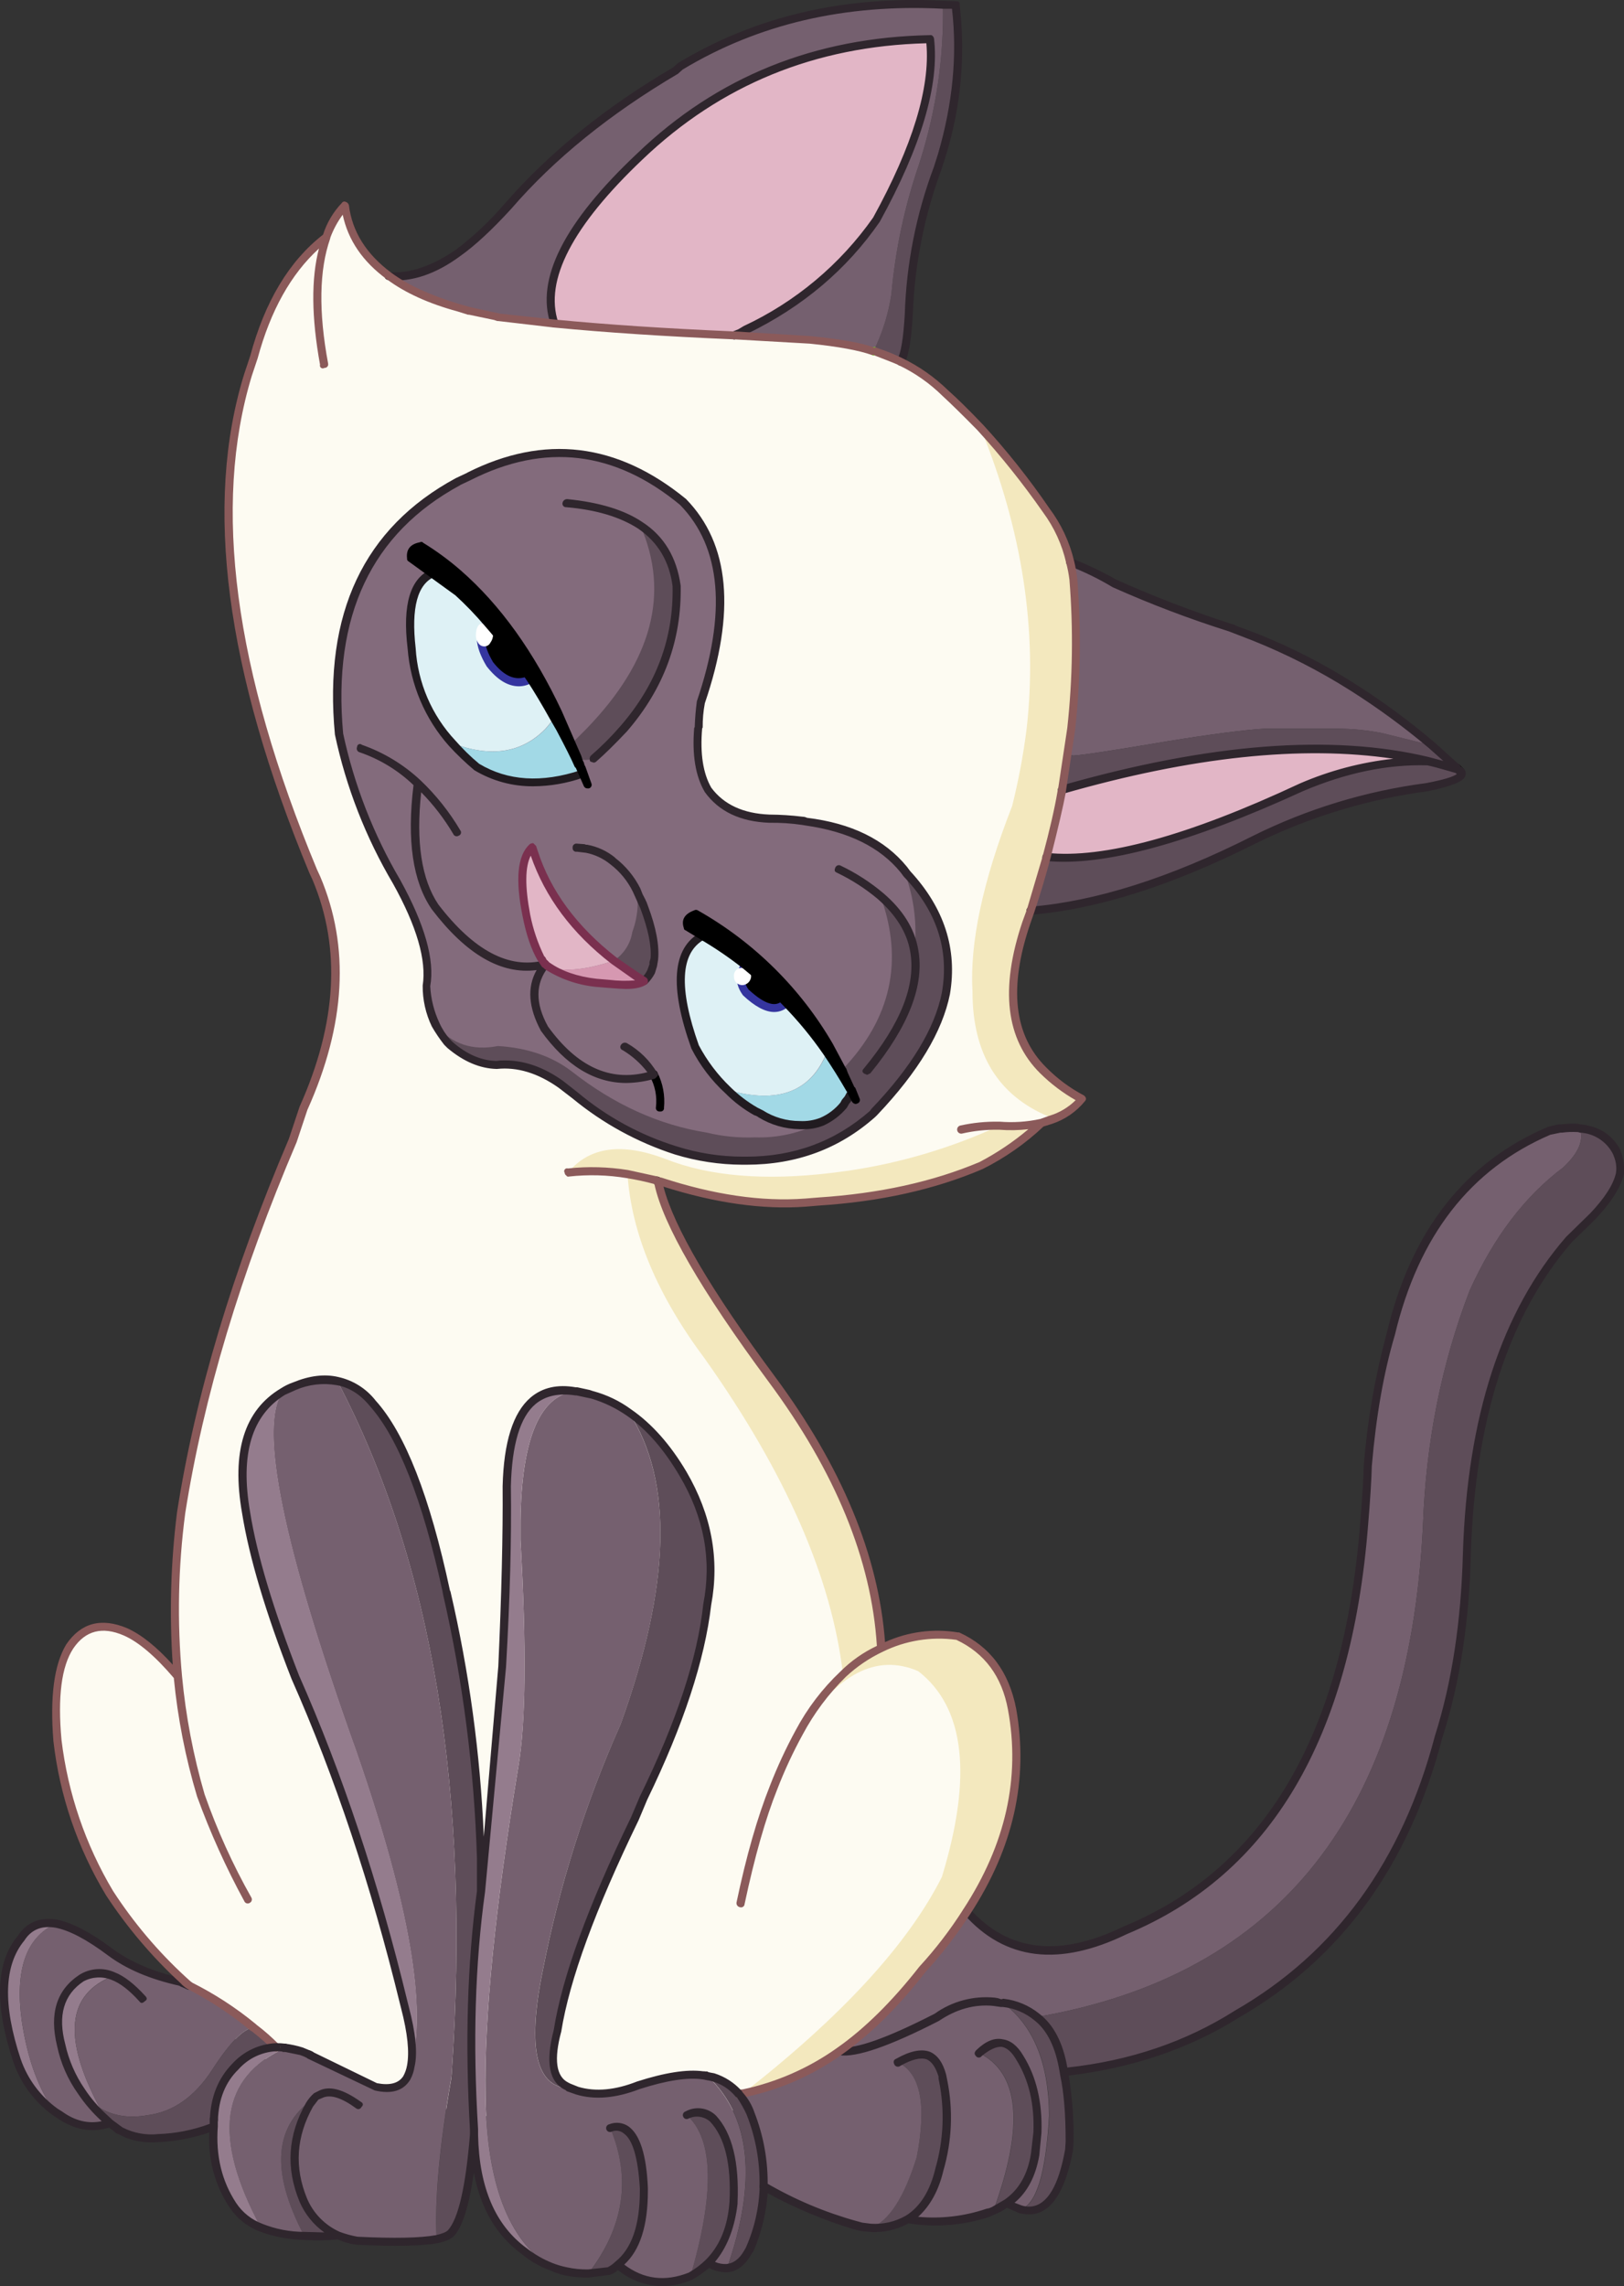 <?xml version="1.0" encoding="iso-8859-1"?>
<!-- Generator: Adobe Illustrator 20.1.0, SVG Export Plug-In . SVG Version: 6.00 Build 0)  -->
<svg version="1.0" id="Layer_1" xmlns="http://www.w3.org/2000/svg" xmlns:xlink="http://www.w3.org/1999/xlink" x="0px" y="0px"
	 viewBox="0 0 568.63 800.25" enable-background="new 0 0 568.63 800.25" xml:space="preserve">
<rect x="0" y="0" width="568.63" height="800.25" fill="#333333" stroke="none"/>
<title>cats_0038</title>
<path fill="#FDFBF2" d="M360.84,281.22l8.28-49.49l-9.6-49.87l-8.09-23l-25.78-26.72l-12.23-6.59L292,119.94l-110.47-8.28
	l-29.36-6.21l-12.42-6.59c-3.007-1.631-5.737-3.727-8.09-6.21c-5.682-5.485-9.555-12.575-11.1-20.32l-1.32,0.75l-6,11.29l-3.39,1.88
	L102.27,96c-5.267,7.153-8.267,12.11-9,14.87l-7.15,22.21c-4.767,17.687-6.767,33.557-6,47.61l-0.19,12.8l9.6,50.81l12.8,41
	l13.55,36.88l1.32,12.61c0.627,9.287,0.377,16.377-0.75,21.27l-3.76,14.68l-7.9,19.57l-8.66,22.77
	c-9.787,26.847-14.617,40.513-14.49,41l-15.24,57.4l-5.46,51.38c1.007,9.66,1.383,14.553,1.13,14.68L61.81,585l-2.64-1L55,579.31
	c-2.153-2.097-4.496-3.988-7-5.65c-5.52-3.64-10.35-5.147-14.49-4.52l-4.52,2.26c-3.327,2.4-5.813,6.167-7.46,11.3l-1.13,12.61
	c-0.627,9.287-0.44,16.437,0.56,21.45l4.7,18.07l7.53,19l8.28,13.55c6.4,7.78,9.6,11.857,9.6,12.23l10.16,11.1l4.33,4l1.88,7
	l15.62,12.61l16.75,10.92l30.86,8.66l60.41,10.35l62.1-4.89l36.7-6.4l32.37-37.07l29-75.84l-11.48-33.87l-9-5.65l-22.21-0.56
	l-5.46-5.08l-18.63-51.94l-21.64-38.39L240.21,456l-13.36-34.81l-1.32-13l25,5.27l35.57,2.82l35.76-8.09l27.66-9.41l8.28-4.14
	l6.8-1.64l4.89-3.2l-1.51-3l-10.35-10.54l-8.84-20.14l1.88-31.24L360.84,281.22z"/>
<path fill="#836B7C" d="M224,164.92l-10.35-3.39c-3.64-1.507-8.533-2.383-14.68-2.63c-12.42-0.373-25.087,2.763-38,9.41l-14.3,10.16
	c-10.16,8.407-16.81,16.437-19.95,24.09l-5.46,17.5c-3.387,14.053-4.14,27.29-2.26,39.71l7.17,21.23
	c5.147,14.553,8.597,22.583,10.35,24.09l7.34,13.36l5.45,14.55l0.38,7.34l-0.94,5.08l2.63,9.6c2.413,6.753,5.287,11.197,8.62,13.33
	l23.38,2.65l12.42,5.27l28.79,18.44l27.66,7l20.14-0.94l24.84-8.84l12.42-14.3l16-32.18L323,318.48l-1.51-8.09l-4-5.27l-8.09-7.53
	l-11.4-6.21l-17.13-4l-19.76-2.07l-6-2.45l-4.14-3l-5.08-8.28l-1.51-9.79l0.38-9.6l6-26.16l1.49-14.03
	c-0.067-5.074-0.697-10.125-1.88-15.06c-2.667-10.913-7.37-18.753-14.11-23.52L224,164.92z"/>
<path fill="#75606F" d="M374.76,196.73c0.607,2.021,0.986,4.104,1.13,6.21c1.384,17.362,1.133,34.815-0.75,52.13l-1.14,9.22
	l1.88,0.19c2.887-0.127,13.99-1.82,33.31-5.08c14.807-2.387,25.91-3.83,33.31-4.33h26.16c5.056,0.039,10.097,0.545,15.06,1.51
	l17.5,4.33c-8.694-7.462-17.94-14.255-27.66-20.32c-10.955-6.984-22.55-12.908-34.63-17.69l-8.28-3.2
	c-13.715-4.348-27.161-9.501-40.27-15.43C385.361,201.384,380.141,198.864,374.76,196.73z"/>
<path fill="#5E4D59" d="M468.67,255.06h-26.16c-7.4,0.5-18.503,1.943-33.31,4.33c-19.333,3.26-30.437,4.953-33.31,5.08l-1.88-0.19
	l-2.07,12.23c51.567-14.667,94.233-18,128-10l10,2.63l0.19-0.19l-8.84-8.09l-17.5-4.33
	C478.806,255.574,473.745,255.082,468.67,255.06z"/>
<path fill="#E2B6C6" d="M371.94,276.52l-0.19,0.75c-1.007,6-2.763,13.59-5.27,22.77c19.947,2,49.68-6.153,89.2-24.46
	c15.333-6.4,30.073-9.4,44.22-9C466.16,258.527,423.507,261.84,371.94,276.52z"/>
<path fill="#5E4D59" d="M455.69,275.58c-39.393,18.32-69.127,26.473-89.2,24.46v0.19c-1.633,6.273-3.517,12.483-5.65,18.63
	c23.08-1.907,49.113-10.193,78.1-24.86c19.03-9.484,39.513-15.716,60.6-18.44c8.907-1.88,12.907-3.637,12-5.27l-1.69-1.13l-10-2.63
	C485.71,266.177,470.99,269.193,455.69,275.58z"/>
<path fill="#947C8D" d="M34.9,737.77c-13.047-24.467-11.48-39.837,4.7-46.11c-3.609-1.525-7.728-1.247-11.1,0.75
	c-7.4,4.893-9.783,12.733-7.15,23.52c1.338,5.797,3.764,11.288,7.15,16.18C30.183,734.452,32.37,736.386,34.9,737.77z"/>
<path fill="#75606F" d="M552.41,394.7c-1.945-0.106-3.896-0.042-5.83,0.19l-4.14,0.75c-28.48,12.167-46.987,35.88-55.52,71.14
	c-4.182,15.072-6.892,30.514-8.09,46.11c-0.127,4.74-0.563,11.777-1.31,21.11c-5.773,73.773-33.563,121.01-83.37,141.71
	c-23.207,11.293-41.713,9.097-55.52-6.59c-4.653,7.172-9.88,13.954-15.63,20.28c-9.4,12.047-19.067,21.58-29,28.6
	c5.647,0.753,16.937-3.2,33.87-11.86c6.527-4.393,13.3-6.213,20.32-5.46l2.07,0.38h0.94c4.379,0.389,8.533,2.113,11.9,4.94
	c85.06-14.667,130.1-71.877,135.12-171.63c1.007-29.333,6.463-56.87,16.37-82.61c8.407-18.667,19.32-33.033,32.74-43.1
	c5.393-5.02,7.337-9.6,5.83-13.74L552.41,394.7z"/>
<path fill="#5E4D59" d="M249.81,741.72c-2.485-2.345-6.177-2.874-9.22-1.32c9.287,8.533,9.663,27.353,1.13,56.46
	c2.349-1.25,4.504-2.833,6.4-4.7c4.667-4.667,7.553-11.067,8.66-19.2l0.19-1.88C257.59,757.407,255.203,747.62,249.81,741.72z"/>
<path fill="#5E4D59" d="M330,726.48c-2-7.907-7.143-9.413-15.43-4.52c7.78,3.887,9.913,14.927,6.4,33.12
	c-4.393,14.18-9.787,22.46-16.18,24.84c4.577,0.172,9.119-0.863,13.17-3c5.36-3.28,9.04-9.117,11.04-17.51
	c2.889-10.1,3.342-20.741,1.32-31.05L330,726.48z"/>
<path fill="#5E4D59" d="M374.58,749.81c0-9.787-0.627-17.627-1.88-23.52l-0.19-0.94c-1.38-9.033-4.517-15.483-9.41-19.35
	c-3.362-2.801-7.501-4.507-11.86-4.89c10.667,7.907,16.06,21.017,16.18,39.33c-1.127,20.447-4.513,31.423-10.16,32.93
	c1.3,0.364,2.655,0.492,4,0.38c6.4-0.753,10.79-7.78,13.17-21.08L374.58,749.81z"/>
<path fill="#5E4D59" d="M347.85,773.9l4.7-2.63c5.267-3.64,8.6-9.35,10-17.13l0.75-7.72c0.373-10.16-1.697-18.943-6.21-26.35
	c-3.767-6.147-8.533-6.65-14.3-1.51C357.083,725.593,358.77,744.04,347.85,773.9z"/>
<path fill="#5E4D59" d="M547.33,408.63c-13.427,10.04-24.34,24.407-32.74,43.1c-9.913,25.72-15.37,53.257-16.37,82.61
	C493.2,634.08,448.16,691.3,363.1,706c4.893,3.887,8.03,10.347,9.41,19.38c22.96-2.507,43.16-9.28,60.6-20.32
	c35.38-20.447,58.903-52.817,70.57-97.11c6-19.067,9.263-40.457,9.79-64.17c1.507-47.547,13.427-84.18,35.76-109.9
	c1.753-1.753,4.577-4.513,8.47-8.28c5.267-5.647,8.403-10.603,9.41-14.87c0.292-2.284,0.035-4.605-0.75-6.77l-0.38-0.75
	c-2.507-5.02-6.773-7.78-12.8-8.28C554.68,399.043,552.73,403.61,547.33,408.63z"/>
<path fill="#5E4D59" d="M108.29,736.83c0.664-1.168,1.559-2.188,2.63-3c-15.053,9.66-16.497,25.97-4.33,48.93
	c3.952,0.252,7.918,0.188,11.86-0.19c-5.52-2.26-9.597-6.4-12.23-12.42C101.453,758.977,102.143,747.87,108.29,736.83z"/>
<path fill="#5E4D59" d="M225.53,766.94V766c-0.88-16.06-4.833-23.087-11.86-21.08c7.4,17.687,4.827,34.687-7.72,51l7-0.75
	c1.305-0.451,2.472-1.229,3.39-2.26C222.467,788.263,225.53,779.607,225.53,766.94z"/>
<path fill="#5E4D59" d="M334.68,1.76l-4.52-0.19c0.331,18.451-2.337,36.834-7.9,54.43l-0.38,1.32
	c-5.1,14.774-8.384,30.113-9.78,45.68c-1.039,6.867-3.134,13.533-6.21,19.76l0.38,0.19c5.393,1.88,8.467,3.073,9.22,3.58
	c1.253-2.387,2.193-7.907,2.82-16.56c0.667-17.478,4.04-34.746,10-51.19l1.51-4.52C335.193,36.327,336.813,18.827,334.68,1.76z"/>
<path fill="#75606F" d="M321.88,57.28l0.38-1.28c5.559-17.583,8.227-35.952,7.9-54.39c-34.5-1.653-65.11,5.477-91.83,21.39
	l-1.88,1.69c-23.587,13.927-43.097,29.733-58.53,47.42c-5.246,6.053-11.111,11.539-17.5,16.37c-8.407,6-16.5,8.697-24.28,8.09
	c6.4,4.667,14.493,8.367,24.28,11.1l4,1.13l9,1.88l1.32,0.38l19.38,2.07c-5.147-15.333,4.827-34.843,29.92-58.53
	c27.727-26.6,61.6-40.267,101.62-41c1.88,15.933-4.393,37.01-18.82,63.23c-11.548,16.692-27.332,30.008-45.73,38.58l-2.11,1.15
	l-1.88,0.75l26.56,1.69c9.913,0.88,17.317,2.213,22.21,4v-0.19c3.081-6.243,5.176-12.926,6.21-19.81
	C313.492,87.42,316.777,72.067,321.88,57.28z"/>
<path fill="#E2B6C6" d="M261.1,115.43c18.398-8.572,34.182-21.888,45.73-38.58c14.427-26.22,20.7-47.297,18.82-63.23
	c-40,0.753-73.873,14.42-101.62,41c-25.093,23.713-35.067,43.223-29.92,58.53c18.667,2,39.557,3.38,62.67,4.14h0.38l1.88-0.75
	L261.1,115.43z"/>
<path fill="#F3E8BE" d="M374.76,196.73c-1.526-6.55-4.412-12.707-8.47-18.07c-7.028-10.157-14.711-19.844-23-29
	c14.667,36,20.06,71.13,16.18,105.39c-1.146,9.127-2.843,18.177-5.08,27.1c-10.26,26.227-14.887,47.873-13.88,64.94
	c0,21.827,8.97,36.443,26.91,43.85l0.56,0.94c4.27-1.341,8.059-3.89,10.91-7.34c-5.012-2.603-9.585-5.978-13.55-10
	c-11.793-11.413-13.793-28.54-6-51.38l1.51-4.33c2.133-6.147,4.017-12.357,5.65-18.63V300c2.507-9.16,4.263-16.75,5.27-22.77
	l0.19-0.75l3.2-21.45c1.883-17.315,2.134-34.768,0.75-52.13C375.757,200.807,375.371,198.738,374.76,196.73z"/>
<path fill="#F3E8BE" d="M350.11,393.95l-0.38,0.19c-16.67,7.673-34.347,12.932-52.5,15.62l-5.65,0.75
	c-23.713,2.887-43.283,1.257-58.71-4.89c-15.18-5.747-26.47-4.18-33.87,4.7c6.894-0.751,13.857-0.563,20.7,0.56l11.48,2.63
	c18.44,6,35.377,8.447,50.81,7.34l4.7-0.38c21.333-1.253,40.277-5.457,56.83-12.61c7.745-3.847,14.854-8.859,21.08-14.86
	C359.842,394.023,354.96,394.343,350.11,393.95z"/>
<path fill="#F3E8BE" d="M270.13,482.58c-23.587-32.12-36.823-55.08-39.71-68.88l-0.56-0.56l-10.16-2.26
	c1.38,20.827,10.413,42.407,27.1,64.74c28.353,40,44.473,76.823,48.36,110.47c3.919-3.784,8.432-6.898,13.36-9.22
	C306.893,546.257,294.097,514.827,270.13,482.58z"/>
<path fill="#75606F" d="M207.46,488.23l-5.27-1.32c-12.92,0.88-19.57,16.06-19.95,45.54V539c2.133,37.64,1.883,64.113-0.75,79.42
	c-8.153,49.433-11.98,87.767-11.48,115c0.373,30.613,7.963,50.613,22.77,60c1.684,0.769,3.453,1.336,5.27,1.69
	c2.6,0.522,5.248,0.773,7.9,0.75c12.547-16.307,15.12-33.307,7.72-51c7.027-2,10.98,5.027,11.86,21.08v0.94
	c0,12.667-3.073,21.333-9.22,26c7.78,6.4,16.25,7.733,25.41,4c8.533-29.107,8.157-47.927-1.13-56.46
	c3.043-1.554,6.735-1.025,9.22,1.32c5.393,5.893,7.777,15.68,7.15,29.36l-0.19,1.9c-1.127,8.153-4.013,14.553-8.66,19.2
	c1.901,1.245,4.128,1.899,6.4,1.88c10.667-30.613,8.41-53.07-6.77-67.37l-1.69-0.19c-5.267-0.753-12.73,0.377-22.39,3.39
	c-8,3.133-15.213,3.76-21.64,1.88l-3-1.13l0.75,0.38c-12.047-0.127-15.31-13.793-9.79-41c5.785-29.737,14.941-58.717,27.29-86.38
	c17.567-48.553,18.567-84.937,3-109.15C216.377,491.722,212.048,489.6,207.46,488.23z"/>
<path fill="#947C8D" d="M202.2,486.91h-0.75c-15.56-2.387-23.527,8.717-23.9,33.31c0.253,17.94-0.31,39.017-1.69,63.23l-7.34,78.47
	c-3.513,24.593-4.39,52.447-2.63,83.56v1.88c0.627,19.067,6.587,32.68,17.88,40.84c2.725,2.189,5.757,3.965,9,5.27
	c-14.807-9.407-22.397-29.407-22.77-60c-0.5-27.227,3.327-65.56,11.48-115c2.667-15.333,2.917-41.807,0.75-79.42v-6.59
	C182.617,502.973,189.273,487.79,202.2,486.91z"/>
<path fill="#5E4D59" d="M156.28,556.92c-6.9-32.367-15.493-54.26-25.78-65.68c-3.094-3.999-7.486-6.793-12.42-7.9
	c33.373,63.48,46.733,144.277,40.08,242.39l-0.16,1.88c-4.14,23.84-5.833,42.597-5.08,56.27c2.507-0.5,4.137-1.19,4.89-2.07
	c3.887-4.267,6.583-15.747,8.09-34.44v-1.88c-1.753-31.113-0.877-58.967,2.63-83.56l-0.19-11.48
	c-0.806-31.321-4.779-62.479-11.86-93L156.28,556.92z"/>
<path fill="#75606F" d="M103,485.22c-1.411,0.446-2.756,1.079-4,1.88c-8.667,11.793-0.073,53.823,25.78,126.09
	c18.567,53.573,24.9,90.27,19,110.09c-0.278,1.452-0.788,2.85-1.51,4.14c-2,3.133-5.637,4.133-10.91,3L105.65,718
	c-1.898-0.583-3.852-0.962-5.83-1.13c-22.707,10.287-25.53,31.24-8.47,62.86c4.833,1.994,10.012,3.013,15.24,3
	c-12.167-22.96-10.723-39.27,4.33-48.93c-1.071,0.812-1.966,1.832-2.63,3c-6.147,11.04-6.837,22.143-2.07,33.31
	c2.667,6,6.743,10.14,12.23,12.42c2.095,0.939,4.315,1.572,6.59,1.88c13.047,0.627,22.33,0.44,27.85-0.56
	c-0.753-13.673,0.94-32.43,5.08-56.27l0.19-1.88c6.667-98.107-6.693-178.903-40.08-242.39
	C113.433,482.323,108.407,482.96,103,485.22z"/>
<path fill="#5E4D59" d="M239.27,515.89c-5.647-9.533-11.98-16.683-19-21.45c15.56,24.213,14.56,60.597-3,109.15
	C204.926,631.263,195.777,660.254,190,690c-5.52,27.227-2.257,40.893,9.79,41l-1.13-0.56c-5.147-2.507-6.277-9.03-3.39-19.57
	c2.76-18.067,11.793-42.843,27.1-74.33l3-7.15c12.667-26,20.13-48.583,22.39-67.75C250.753,545.82,247.923,530.57,239.27,515.89z"/>
<path fill="#F3E8BE" d="M335.24,572.73c-9.12-1.319-18.426,0.123-26.72,4.14c-4.928,2.321-9.441,5.436-13.36,9.22
	c-6.134,5.915-11.279,12.776-15.24,20.32c13.173-20.573,27.037-27.723,41.59-21.45c16.327,12.693,19.087,36.707,8.28,72.04
	c-11.92,23.607-35.183,48.9-69.79,75.88c12.239-2.56,23.815-7.626,34-14.88c9.913-7.027,19.58-16.56,29-28.6
	c5.748-6.339,10.972-13.135,15.62-20.32c14.807-22.96,20.077-46.547,15.81-70.76C352.177,585.9,345.78,577.37,335.24,572.73z"/>
<path fill="#947C8D" d="M74.79,742.1v2.26c-0.753,10.533,1.507,19.747,6.78,27.64c2.39,3.52,5.81,6.216,9.79,7.72
	c-17.06-31.613-14.237-52.567,8.47-62.86c-6.576-0.934-13.173,1.551-17.5,6.59C77.557,728.357,75.043,734.573,74.79,742.1z"/>
<path fill="#75606F" d="M260,732.88l-1.13,0.19l0.38,0.38c1.532,1.926,2.741,4.087,3.58,6.4c3.288,8.122,4.888,16.829,4.7,25.59
	c10.148,5.655,20.877,10.198,32,13.55l2.07,0.56l3.2,0.38c6.4-2.387,11.793-10.667,16.18-24.84c3.513-18.193,1.38-29.233-6.4-33.12
	c8.28-4.9,13.42-3.397,15.42,4.51l0.38,1.88c2.002,10.313,1.529,20.955-1.38,31.05c-2,8.407-5.7,14.24-11.1,17.5
	c9.38,1.49,18.98,0.715,28-2.26l1.88-0.75c10.913-29.86,9.22-48.303-5.08-55.33c5.773-5.147,10.54-4.643,14.3,1.51
	c4.513,7.4,6.583,16.183,6.21,26.35l-0.75,7.72c-1.38,7.78-4.713,13.49-10,17.13l4.7,2.07c5.647-1.507,9.033-12.483,10.16-32.93
	c-0.127-18.32-5.52-31.43-16.18-39.33h-0.84l-2.07-0.38c-7.027-0.753-13.8,1.067-20.32,5.46c-16.94,8.647-28.243,12.59-33.91,11.83
	C283.815,725.254,272.239,730.32,260,732.88z"/>
<path fill="#5E4D59" d="M267.5,765.43c0.188-8.761-1.412-17.468-4.7-25.59c-0.839-2.313-2.048-4.474-3.58-6.4l-0.38-0.38
	c-2.334-2.817-5.475-4.851-9-5.83l-2.07-0.56c15.18,14.3,17.437,36.757,6.77,67.37c2.76-0.127,5.207-1.947,7.34-5.46l0.75-1.32
	C265.632,780.361,267.286,772.951,267.5,765.43z"/>
<path fill="#947C8D" d="M99.07,487.1c-12.167,7.4-16.5,21.513-13,42.34c2.52,15.433,8.297,34.62,17.33,57.56
	c15.053,34.127,27.72,72.127,38,114l0.38,1.51c2.26,9.16,2.95,16.06,2.07,20.7c5.893-19.82-0.44-56.517-19-110.09
	C99.003,540.9,90.41,498.893,99.07,487.1z"/>
<path d="M261.1,347.46c6.147,5.773,10.913,6.967,14.3,3.58c-4.482-4.758-9.326-9.162-14.49-13.17
	C258.775,340.735,258.853,344.682,261.1,347.46z"/>
<path fill="#DEF1F5" d="M275.4,351c-3.387,3.387-8.153,2.193-14.3-3.58c-2.252-2.78-2.33-6.733-0.19-9.6
	c-4.726-3.719-9.709-7.101-14.91-10.12c-9.287,5.147-10.163,18.07-2.63,38.77c2.995,5.603,6.871,10.688,11.48,15.06
	c17.567,5.02,29.11,0.63,34.63-13.17C285.215,362.239,280.509,356.437,275.4,351z"/>
<path fill="#A2D9E6" d="M254.89,381.53c2.867,2.935,6.169,5.411,9.79,7.34l1.69,0.94c4.123,2.577,8.878,3.961,13.74,4
	c2.623,0.146,5.249-0.238,7.72-1.13l0.56-0.38c2.617-1.423,4.982-3.268,7-5.46l2.82-4.7l-0.38-0.75v-0.19
	c-2.524-4.415-5.288-8.688-8.28-12.8C284.003,382.167,272.45,386.543,254.89,381.53z"/>
<path fill="#836B7C" d="M146.3,274.26l-0.38,4.14h4.52L146.3,274.26z"/>
<path fill="#E2B6C6" d="M191.09,337.68l0.38,0.38c5.147,2.26,12.863,1.697,23.15-1.69l0.38-0.19
	c-14.06-10.787-23.393-23.397-28-37.83l-0.56-1.69c-3.887,3.513-4.577,11.48-2.07,23.9c1.253,6.273,2.947,11.23,5.08,14.87
	l1.51,2.26h0.19L191.09,337.68z"/>
<path fill="#5E4D59" d="M225.53,317.54l-2.63-5.83l0.38,4.89c-0.097,3.281-0.732,6.524-1.88,9.6c-0.625,4.088-2.95,7.72-6.4,10
	c3.387,2.624,6.905,5.074,10.54,7.34c1.017-0.971,1.848-2.12,2.45-3.39l0.75-2.26l0.38-1.88
	C229.613,331.223,228.417,325.067,225.53,317.54z"/>
<path fill="#D698B1" d="M225.53,343.51c-3.632-2.267-7.147-4.717-10.53-7.34l-0.38,0.19c-10.287,3.387-18.003,3.95-23.15,1.69
	c5.128,3.383,11.012,5.444,17.13,6l4.52,0.38C219.887,345.07,224.023,344.763,225.53,343.51z"/>
<path fill="#DEF1F5" d="M160.42,207.45c-2.751-2.497-5.642-4.834-8.66-7c-6.9,2.787-9.487,11.637-7.76,26.55
	c0.96,12.321,5.991,23.972,14.3,33.12c13.547,5.147,24.46,3.453,32.74-5.08l3-3.58l-8.28-13.74c-4.767,2.507-9.533,0.75-14.3-5.27
	c-3.887-6.527-4.137-11.357-0.75-14.49C167.504,214.244,164.067,210.734,160.42,207.45z"/>
<path fill="#5E4D59" d="M237,205.19c-1.38-9.407-5.647-16.497-12.8-21.27c10.413,23.713,4.14,47.427-18.82,71.14l-4.14,4.14
	c-0.232,1.05-0.296,2.13-0.19,3.2l1.15,2.6c1.007,1.127,2.89,1.313,5.65,0.56c3.7-3.321,7.219-6.84,10.54-10.54
	C231.177,240.247,237.38,223.637,237,205.19z"/>
<path d="M170.77,218c-3.387,3.133-3.137,7.963,0.75,14.49c4.767,6,9.533,7.757,14.3,5.27
	C181.259,230.838,176.231,224.236,170.77,218z"/>
<path fill="#A2D9E6" d="M158.35,260.14c2.671,2.911,5.499,5.675,8.47,8.28c10.54,6.273,22.837,7.09,36.89,2.45l-0.19-1.32
	l-0.19-0.19v-0.19l-9.22-17.69l-3,3.58C182.817,263.593,171.897,265.287,158.35,260.14z"/>
<path fill="#5E4D59" d="M173.78,372.68c7.907-0.627,15.433,1.63,22.58,6.77l5.08,4c10.377,8.617,22.328,15.138,35.19,19.2
	c7.574,2.319,15.449,3.509,23.37,3.53h1.32c17.333,0,32.073-5.457,44.22-16.37l0.75-0.75c14.053-14.807,22.387-28.543,25-41.21
	c2.667-15.433-1.913-29.433-13.74-42l-0.56,0.19c3.094,8.545,4.188,17.686,3.2,26.72c-1.38-7.027-5.333-13.36-11.86-19
	c8.153,22.58,3.7,42.78-13.36,60.6h-0.19l0.38,0.38L298,381l0.19,0.19l1.51,3.76l-1.51-2.82l-2.82,4.7
	c-2.051,2.473-4.622,4.464-7.53,5.83l-0.38,0.19c-7.133,3.723-15.108,5.538-23.15,5.27c-5.698,0.223-11.399-0.346-16.94-1.69
	c-16.667-2.667-32.413-9.817-47.24-21.45c-6.9-5.267-15.493-8.213-25.78-8.84c-8.907,1.753-16.183-0.693-21.83-7.34
	c1.137,2.124,2.477,4.133,4,6l1.13,1.13C162.757,370.303,168.133,372.553,173.78,372.68z"/>
<path fill="#947C8D" d="M7.61,707.28c-2.407-17.813,1.543-29.103,11.85-33.87c-5.393-0.88-9.47,0.813-12.23,5.08
	c-7.4,9.007-7.84,23.247-1.32,42.72c2.887,7.78,7.34,13.803,13.36,18.07C13.503,731.373,9.617,720.707,7.61,707.28z"/>
<path fill="#75606F" d="M66.13,695l-2.82-1.32c-10.16-2.26-18.377-5.71-24.65-10.35c-7.527-5.647-13.927-8.98-19.2-10
	c-10.307,4.82-14.257,16.137-11.85,33.95c2,13.427,5.89,24.093,11.67,32L21,740.4c5.647,4,11.48,4.94,17.5,2.82l-2.26-2.07
	c-2.891-2.712-5.48-5.73-7.72-9c-3.386-4.892-5.812-10.383-7.15-16.18c-2.667-10.787-0.283-18.627,7.15-23.52
	c3.372-1.997,7.491-2.275,11.1-0.75c-16.187,6.273-17.753,21.643-4.7,46.11c4.72,2.86,10.293,3.723,16.72,2.59
	c8.907-1.127,16.437-6.393,22.59-15.8c6.147-9.533,10.977-14.49,14.49-14.87C81.726,704.043,74.155,699.106,66.13,695z"/>
<path fill="#5E4D59" d="M82.32,723.47c3.689-4.051,8.828-6.484,14.3-6.77c-2.434-2.41-5.012-4.671-7.72-6.77l-0.19-0.19
	c-3.513,0.373-8.343,5.33-14.49,14.87c-6.147,9.4-13.673,14.663-22.58,15.79c-6.427,1.133-12.007,0.257-16.74-2.63
	c-2.529-1.381-4.716-3.312-6.4-5.65c2.24,3.27,4.829,6.288,7.72,9l4.7,4l1.5,0.88c3.997,2.082,8.52,2.934,13,2.45
	c7.907-0.5,14.367-1.88,19.38-4.14v-2.21C75.047,734.573,77.553,728.363,82.32,723.47z"/>
<path d="M65,695.8c0.602,0.022,1.144-0.364,1.32-0.94c0.381-0.4,0.366-1.033-0.033-1.414c-0.193-0.184-0.451-0.283-0.717-0.276
	l-1.13-0.56c-1.627-0.76-2.44-0.387-2.44,1.12c-0.022,0.602,0.364,1.144,0.94,1.32l0.19,0.19l1.51,0.56H65 M230.42,415.21
	c0.633,0.096,1.224-0.341,1.32-0.974c0.017-0.115,0.017-0.231,0-0.346l0.19-0.56c0.004-0.495-0.293-0.942-0.75-1.13
	c-0.392-0.257-0.852-0.389-1.32-0.38c-0.633-0.096-1.224,0.341-1.32,0.974c-0.017,0.115-0.017,0.231,0,0.346
	c-0.003,0.498,0.2,0.976,0.56,1.32C229.344,414.957,229.868,415.255,230.42,415.21 M231.17,389.05
	c0.633,0.096,1.224-0.341,1.32-0.974c0.017-0.115,0.017-0.231,0-0.346c0.409-4.208-0.374-8.446-2.26-12.23
	c-0.373-0.88-1.063-1.067-2.07-0.56c-0.661,0.321-0.936,1.117-0.616,1.777c0.017,0.035,0.036,0.069,0.056,0.103
	c1.785,3.276,2.509,7.025,2.07,10.73c-0.146,0.675,0.283,1.34,0.958,1.486c0.119,0.026,0.241,0.034,0.362,0.024h0.19 M510.83,271.06
	l1.13-0.38c0.572-0.367,0.737-1.128,0.37-1.7c-0.095-0.149-0.222-0.275-0.37-0.37l-0.75-0.75c-0.627-0.627-1.317-0.563-2.07,0.19
	c-0.627,0.627-0.563,1.317,0.19,2.07l0.56,0.56L510.83,271.06z"/>
<path fill="#211B20" d="M246.61,328.83c0.677-0.365,0.93-1.208,0.565-1.885s-1.208-0.93-1.885-0.565
	c-9.913,5.393-10.98,18.943-3.2,40.65c2.987,5.874,7.004,11.165,11.86,15.62c3.006,3.04,6.426,5.639,10.16,7.72
	c0.552,0.136,1.068,0.392,1.51,0.75c4.312,2.63,9.249,4.06,14.3,4.14h1.51c2.398,0.028,4.777-0.421,7-1.32
	c3.127-1.439,5.892-3.561,8.09-6.21l0.75-1.32l0.75-0.94l1.51-2.82c0.299-0.585,0.067-1.302-0.519-1.601
	c-0.074-0.038-0.151-0.067-0.231-0.089c-1.007-0.5-1.633-0.25-1.88,0.75l-1.13,2.07l-0.94,1.13l-0.61,1.09
	c-1.883,2.287-4.282,4.093-7,5.27c-2.276,0.881-4.713,1.266-7.15,1.13c-4.604,0.016-9.116-1.289-13-3.76l-1.88-0.94
	c-3.429-1.972-6.591-4.375-9.41-7.15c-4.465-4.265-8.213-9.222-11.1-14.68C237.56,345.823,238.203,333.477,246.61,328.83
	 M152.33,201.83c0.726-0.312,1.062-1.154,0.75-1.88s-1.154-1.062-1.88-0.75c-7.527,3.013-10.35,12.297-8.47,27.85
	c0.986,12.63,6.075,24.591,14.49,34.06c2.765,3.007,5.717,5.836,8.84,8.47c6.246,3.758,13.411,5.714,20.7,5.65
	c5.896-0.04,11.745-1.054,17.31-3c0.728-0.159,1.19-0.878,1.031-1.607c-0.021-0.094-0.051-0.186-0.091-0.273
	c0.015-0.552-0.421-1.012-0.973-1.026c-0.266-0.007-0.524,0.092-0.717,0.276c-13.673,4.513-25.53,3.76-35.57-2.26
	c-2.968-2.475-5.737-5.18-8.28-8.09c-8.284-8.83-13.213-20.283-13.93-32.37c-1.627-14.207,0.637-22.563,6.79-25.07V201.83z"/>
<path fill="#2F262D" d="M100,715.37c-1.124-0.149-2.257-0.213-3.39-0.19c-0.688-0.054-1.29,0.46-1.344,1.148
	c-0.01,0.121-0.001,0.243,0.024,0.362c-0.091,0.634,0.35,1.222,0.984,1.313c0.115,0.016,0.231,0.016,0.346-0.003
	c1.004-0.025,2.008,0.038,3,0.19h0.19c0.714,0.116,1.387-0.369,1.503-1.083c0.003-0.016,0.005-0.031,0.007-0.047
	C101.369,716.244,100.803,715.52,100,715.37 M163.61,165.48l-4,1.88c-32.24,17.44-46.353,47.363-42.34,89.77
	c3.905,18.363,10.768,35.969,20.32,52.13c8.32,14.933,11.79,26.847,10.41,35.74c-0.043,4.949,1.052,9.841,3.2,14.3
	c1.284,2.237,2.731,4.376,4.33,6.4l1.13,1.13c5.647,4.767,11.417,7.213,17.31,7.34c7.153-0.753,14.367,1.443,21.64,6.59l4.89,3.76
	c10.583,8.714,22.715,15.354,35.76,19.57c7.693,2.362,15.693,3.575,23.74,3.6h1.32c17.567,0,32.623-5.583,45.17-16.75l0.75-0.75
	c14.28-15.06,22.737-29.123,25.37-42.19c2.667-15.807-1.977-30.173-13.93-43.1l-1.13-1.51c-7.78-9.533-19.447-15.243-35-17.13
	c-0.466-0.244-0.984-0.374-1.51-0.38c-3.872-0.476-7.769-0.727-11.67-0.75c-9.16-0.373-15.933-3.51-20.32-9.41
	c-2.887-5.02-3.953-11.92-3.2-20.7l0.19-0.38c-0.028-2.841,0.223-5.678,0.75-8.47c10.913-32,8.717-55.837-6.59-71.51
	c-24.087-19.7-49.617-22.773-76.59-9.22 M161.16,169.77l3.58-1.69c26-13.173,50.463-10.287,73.39,8.66
	c14.433,14.84,16.39,37.75,5.87,68.73c-0.401,2.986-0.651,5.989-0.75,9l-0.19,0.38c-0.773,9.433,0.473,16.907,3.74,22.42
	c4.893,6.773,12.42,10.35,22.58,10.73c3.841-0.057,7.68,0.194,11.48,0.75l1.13,0.19c15.053,2.133,26.157,7.59,33.31,16.37l1.13,1.51
	c11.54,12.047,15.993,25.597,13.36,40.65c-2.507,12.547-10.723,26.097-24.65,40.65l-0.56,0.75c-12.167,10.667-26.593,16-43.28,16
	H260c-7.804-0.018-15.56-1.226-23-3.58c-12.678-3.912-24.451-10.31-34.63-18.82l-5.27-4.14c-6.667-4.767-13.44-7.15-20.32-7.15
	c-1.004-0.025-2.008,0.038-3,0.19c-5.267-0.127-10.347-2.323-15.24-6.59l-0.94-0.94c-1.55-1.735-2.819-3.702-3.76-5.83
	c-1.884-4.02-2.97-8.367-3.2-12.8c1.633-9.16-1.88-21.58-10.54-37.26c-9.339-15.89-16.074-33.172-19.95-51.19
	c-3.767-41.153,9.9-70.133,41-86.94 M293.09,305.5c5.136,2.459,9.94,5.557,14.3,9.22c6.4,5.647,10.163,11.73,11.29,18.25
	c2.133,11.667-3.26,25.333-16.18,41c-0.753,0.753-0.69,1.38,0.19,1.88l0.94,0.38l1.13-0.56c13.427-16.433,19.01-30.86,16.75-43.28
	c-1.253-7.28-5.33-13.867-12.23-19.76c-4.53-3.817-9.526-7.043-14.87-9.6c-0.63-0.378-1.447-0.173-1.824,0.457
	c-0.02,0.033-0.039,0.068-0.056,0.103c-0.5,1.007-0.313,1.633,0.56,1.88 M215.37,300.2c-2.827-2.313-6.196-3.869-9.79-4.52h-0.38
	l-0.56-0.19l-2.63-0.19c-0.727-0.107-1.403,0.395-1.51,1.121c-0.019,0.129-0.019,0.26,0,0.389c-0.054,0.688,0.46,1.29,1.148,1.344
	c0.121,0.01,0.243,0.001,0.362-0.024l3.2,0.38c3.107,0.625,6.014,1.998,8.47,4c3.348,2.538,6.054,5.826,7.9,9.6l2.63,5.83
	c2.76,7.4,3.953,13.233,3.58,17.5l-0.38,1.32v0.75l-0.75,2.07c-0.508,1.061-1.211,2.017-2.07,2.82
	c-0.572,0.496-0.633,1.361-0.137,1.933c0.042,0.049,0.088,0.095,0.137,0.137l0.94,0.38l0.94-0.38c1.135-1.095,2.087-2.364,2.82-3.76
	l0.75-2.45l0.38-2.26c0.5-5.02-0.693-11.353-3.58-19l-0.56-1.51l-0.19-0.19v-0.2L225,313l-0.79-2c-2.096-4.2-5.119-7.869-8.84-10.73
	 M147.43,277.27c4.35,4.413,8.142,9.343,11.29,14.68c0.281,0.649,1.034,0.947,1.683,0.667c0.069-0.03,0.135-0.065,0.197-0.107
	c0.623-0.193,0.971-0.853,0.779-1.476c-0.046-0.148-0.12-0.285-0.219-0.404c-3.808-6.452-8.496-12.342-13.93-17.5
	c-5.899-5.521-12.884-9.751-20.51-12.42c-0.4-0.381-1.033-0.366-1.414,0.033c-0.184,0.193-0.283,0.451-0.276,0.717
	c-0.31,0.678-0.011,1.479,0.667,1.789c0.088,0.04,0.179,0.071,0.273,0.091c7.033,2.414,13.455,6.332,18.82,11.48
	c-2.387,19.333-0.253,33.823,6.4,43.47c12.047,15.807,24.28,22.897,36.7,21.27c-3.387,6-2.883,13.09,1.51,21.27
	c8.78,12.167,18.753,18.25,29.92,18.25c3.386-0.053,6.749-0.561,10-1.51l0.94-0.94c0.254-0.366,0.17-0.867-0.19-1.13
	c-2.553-4.308-6.186-7.875-10.54-10.35c-0.73-0.387-1.635-0.142-2.07,0.56c-0.416,0.502-0.346,1.246,0.156,1.661
	c0.119,0.099,0.256,0.173,0.404,0.219c3.346,2.006,6.284,4.625,8.66,7.72c-13.047,3.387-24.65-1.947-34.81-16
	c-4.513-8.153-4.45-15.117,0.19-20.89c0.417-0.309,0.504-0.898,0.195-1.315c-0.055-0.074-0.121-0.14-0.195-0.195
	c-0.103-0.571-0.648-0.95-1.219-0.848c-0.101,0.018-0.199,0.051-0.291,0.098c-12.293,3.133-24.65-3.39-37.07-19.57
	c-5.893-8.78-7.893-21.89-6-39.33 M238.33,205c-1.38-9.907-5.823-17.307-13.33-22.2c-6.273-4.267-15.057-6.963-26.35-8.09
	c-0.814-0.045-1.536,0.519-1.69,1.32c-0.146,0.675,0.283,1.34,0.958,1.486c0.119,0.026,0.241,0.034,0.362,0.024
	c10.413,0.88,18.82,3.39,25.22,7.53c6.9,4.767,10.9,11.48,12,20.14c0.373,18.193-5.71,34.503-18.25,48.93
	c-3.194,3.697-6.653,7.156-10.35,10.35c-0.514,0.572-0.591,1.414-0.19,2.07l1.13,0.38c0.352,0.008,0.692-0.129,0.94-0.38
	c2.887-2.507,6.463-6.02,10.73-10.54c12.92-14.927,19.193-31.927,18.82-51 M327,13.43c-0.02-0.291-0.157-0.562-0.38-0.75
	c-0.197-0.318-0.577-0.471-0.94-0.38c-40.4,0.753-74.587,14.553-102.56,41.4c-25.593,24.087-35.693,44.033-30.3,59.84
	c0.163,0.739,0.893,1.206,1.632,1.044c0.739-0.163,1.206-0.893,1.044-1.632c-0.012-0.055-0.027-0.109-0.046-0.161
	c-4.893-14.667,4.957-33.667,29.55-57c27.333-26.093,60.453-39.643,99.36-40.65c1.38,15.56-4.83,35.893-18.63,61
	c-11.529,16.418-27.167,29.522-45.35,38l-1.88,1.13l-1.88,0.75c-0.693,0.228-1.07,0.974-0.842,1.666
	c0.024,0.074,0.055,0.145,0.092,0.214c0.176,0.576,0.718,0.962,1.32,0.94l0.56-0.19l4-1.88c19.333-9.407,34.763-22.453,46.29-39.14
	c14.553-26.473,20.887-47.863,19-64.17 M336.04,1.6c0.098-0.544-0.263-1.064-0.807-1.162c-0.12-0.022-0.243-0.021-0.363,0.002
	l-4.7-0.19c-34.88-1.753-65.807,5.523-92.78,21.83l-1.69,1.51c-23.713,13.927-43.347,29.797-58.9,47.61
	c-5.11,5.995-10.854,11.42-17.13,16.18c-8.407,5.773-16.187,8.407-23.34,7.9c-0.675-0.146-1.34,0.283-1.486,0.958
	c-0.026,0.119-0.034,0.241-0.024,0.362c-0.253,0.753,0.187,1.257,1.32,1.51c8.153,0.627,16.487-2.197,25-8.47
	c5.147-3.64,11.107-9.16,17.88-16.56c15.053-17.44,34.5-33.187,58.34-47.24l1.69-1.51c26.473-15.933,56.833-23.023,91.08-21.27h3.2
	c1.88,16.307,0.25,33.243-4.89,50.81L327,58.41c-6.206,16.521-9.652,33.95-10.2,51.59c-0.5,8.533-1.377,13.803-2.63,15.81
	c-0.418,0.721-0.172,1.645,0.549,2.064c0.004,0.002,0.007,0.004,0.011,0.006l0.75,0.19c0.495,0.004,0.942-0.293,1.13-0.75
	c1.507-2.507,2.507-8.277,3-17.31c0.632-17.296,4.008-34.382,10-50.62l1.51-4.7c5.337-17.168,7-35.267,4.88-53.12 M553.36,393.57
	h-0.19l-0.56-0.19c-2.072-0.105-4.149-0.041-6.21,0.19H546c-1.409,0.169-2.796,0.484-4.14,0.94
	c-28.973,12.327-47.723,36.29-56.25,71.89c-4.115,15.213-6.823,30.772-8.09,46.48c-0.127,4.893-0.567,11.92-1.32,21.08
	c-5.893,73.267-33.493,120.063-82.8,140.39c-22.46,10.913-40.4,8.843-53.82-6.21c-0.397-0.565-1.177-0.7-1.742-0.303
	c-0.049,0.034-0.095,0.072-0.138,0.113c-0.753,0.753-0.817,1.443-0.19,2.07c14.3,16.187,33.3,18.52,57,7
	c50.433-20.953,78.6-68.62,84.5-143c0.753-8.907,1.193-15.87,1.32-20.89c1.507-17.567,4.203-32.873,8.09-45.92
	c8.28-34.627,26.41-57.96,54.39-70l3.58-0.75H547c1.747-0.23,3.511-0.294,5.27-0.19h0.19l0.75,0.19
	c5.009,0.245,9.485,3.206,11.67,7.72l0.19,0.56c0.78,1.838,1.04,3.855,0.75,5.83c-0.88,4-3.88,8.703-9,14.11l-8.47,8.28
	c-22.58,26-34.623,62.947-36.13,110.84c-0.627,23.96-3.89,45.227-9.79,63.8c-11.54,43.913-34.873,75.967-70,96.16
	c-17.187,10.913-36.757,17.563-58.71,19.95c-1.507-8.667-4.77-14.94-9.79-18.82c-3.612-2.928-7.989-4.757-12.61-5.27l-0.75,0.19
	l-1.13-0.38l-1.13-0.19c-7.479-0.734-14.97,1.274-21.08,5.65c-16.667,8.533-27.643,12.423-32.93,11.67
	c-0.814-0.045-1.536,0.519-1.69,1.32c-0.146,0.675,0.283,1.34,0.958,1.486c0.119,0.026,0.241,0.034,0.362,0.024
	c5.893,0.88,17.497-3.12,34.81-12c6.147-4.14,12.48-5.897,19-5.27l2.63,0.38h0.75c4.082,0.44,7.943,2.075,11.1,4.7
	c4.513,3.513,7.46,9.597,8.84,18.25l0.19,1.13c1.253,5.773,1.88,13.44,1.88,23l-0.19,2.82c-2.26,12.667-6.213,19.317-11.86,19.95
	c-1.144,0.11-2.299-0.019-3.39-0.38l-2.45-0.94c4.513-3.767,7.4-9.287,8.66-16.56l0.75-7.9c0.373-10.667-1.76-19.7-6.4-27.1
	c-2-3.387-4.383-5.27-7.15-5.65c-2.887-0.627-5.96,0.627-9.22,3.76c-0.753,0.753-0.817,1.443-0.19,2.07
	c0.367,0.572,1.128,0.737,1.7,0.37c0.149-0.095,0.275-0.222,0.37-0.37c2.76-2.26,5.093-3.327,7-3.2c1.88,0.373,3.573,1.88,5.08,4.52
	c4.393,7.027,6.393,15.497,6,25.41l-0.84,7.38c-1.127,7.273-4.2,12.667-9.22,16.18l-4.52,2.63l-0.94,0.38l-0.94,0.19
	c-7.68,2.607-15.824,3.568-23.9,2.82c4.267-3.887,7.213-9.28,8.84-16.18c3.019-10.335,3.472-21.25,1.32-31.8l-0.38-1.88
	c-1.127-4.14-3.01-6.773-5.65-7.9c-3.013-1.127-6.967-0.31-11.86,2.45c-0.88,0.373-1.067,1.063-0.56,2.07
	c0.38,0.661,1.224,0.888,1.884,0.508c0.065-0.038,0.127-0.08,0.186-0.128c4-2.26,7.073-3.013,9.22-2.26
	c1.753,0.753,3.133,2.753,4.14,6v0.75l0.19,0.94c2.019,10.113,1.58,20.562-1.28,30.47c-1.88,7.907-5.33,13.427-10.35,16.56
	c-3.712,2.12-7.965,3.1-12.23,2.82l-3-0.38l-2.07-0.56c-11.069-3.078-21.697-7.569-31.62-13.36c-0.471-0.256-1.039-0.256-1.51,0
	c-0.457,0.188-0.754,0.635-0.75,1.13c-0.179,7.466-1.842,14.822-4.89,21.64l-0.56,0.94c-1.633,2.887-3.703,4.453-6.21,4.7
	c-1.373,0.053-2.74-0.204-4-0.75c4-4.767,6.573-11.04,7.72-18.82l0.19-1.51v-0.38c0.627-14.18-1.883-24.343-7.53-30.49
	c-2.852-2.816-7.222-3.408-10.72-1.45c-0.693,0.228-1.07,0.974-0.842,1.666c0.024,0.074,0.055,0.145,0.092,0.214
	c0.281,0.649,1.034,0.947,1.683,0.667c0.069-0.03,0.135-0.065,0.197-0.107c2.509-1.168,5.474-0.723,7.53,1.13
	c5.147,5.52,7.403,14.853,6.77,28l-0.19,2.07c-0.88,7.653-3.577,13.737-8.09,18.25c-1.795,1.761-3.812,3.281-6,4.52
	c-8.28,3.26-15.807,2.32-22.58-2.82c5.52-5.02,8.28-13.613,8.28-25.78v-1.13c-0.5-11.42-2.757-18.57-6.77-21.45
	c-1.986-1.376-4.531-1.658-6.77-0.75c-0.739,0.163-1.206,0.893-1.044,1.632c0.163,0.739,0.893,1.206,1.632,1.044
	c0.055-0.012,0.109-0.027,0.161-0.046c1.427-0.687,3.125-0.467,4.33,0.56c3.133,2.133,5.017,8.533,5.65,19.2v0.94
	c0,12.047-2.887,20.327-8.66,24.84c-0.769,0.765-1.657,1.4-2.63,1.88l-6.77,0.75c-2.531,0.052-5.059-0.2-7.53-0.75
	c-1.734-0.356-3.433-0.861-5.08-1.51c-3.169-1.274-6.144-2.984-8.84-5.08c-11.04-8-16.75-21.237-17.13-39.71v-2.02
	c-1.88-30.233-1.063-57.96,2.45-83.18l7.34-78.66c1.38-24.087,1.943-45.163,1.69-63.23c0.373-14.667,3.26-24.263,8.66-28.79
	c3.513-2.887,8.157-3.887,13.93-3h0.38l5.27,1.13c4.431,1.332,8.622,3.357,12.42,6c6.773,4.667,12.92,11.693,18.44,21.08
	c8.533,14.427,11.293,29.357,8.28,44.79c-2,18.82-9.403,41.277-22.21,67.37L221,636c-15.18,31.333-24.213,56.173-27.1,74.52
	c-3.013,11.42-1.633,18.447,4.14,21.08l0.38,0.38l3.2,1.13c6.527,2,13.99,1.373,22.39-1.88c9.407-3.013,16.74-4.143,22-3.39
	l1.13,0.19c0.678,0.31,1.479,0.011,1.789-0.667c0.04-0.088,0.071-0.179,0.091-0.273c0.271-0.611-0.004-1.326-0.614-1.597
	c-0.104-0.046-0.213-0.077-0.326-0.093c-0.589-0.27-1.232-0.4-1.88-0.38c-5.647-0.753-13.363,0.44-23.15,3.58
	c-7.653,3.013-14.49,3.64-20.51,1.88l-2.82-1.13l-0.75-0.38c-4.267-2.133-5.083-8.093-2.45-17.88c2.887-18.067,11.92-42.733,27.1-74
	l3-7.15c12.667-26.093,20.13-48.8,22.39-68.12c3.013-16.06,0.127-31.617-8.66-46.67c-5.647-9.533-12.107-16.81-19.38-21.83
	c-4.013-2.951-8.545-5.122-13.36-6.4l-1.13-0.38l-4.33-0.94h-0.56c-6.4-1.127-11.67,0.067-15.81,3.58
	c-6.147,5.267-9.41,15.617-9.79,31.05c0.127,16.813-0.377,37.813-1.51,63l-5.08,59.66c-1.211-28.904-5.118-57.632-11.67-85.81
	l-0.19-0.38c-7.027-32.873-15.693-55.017-26-66.43c-3.266-4.199-7.896-7.124-13.09-8.27c-4.767-1.127-10.037-0.5-15.81,1.88
	c-1.524,0.529-2.977,1.241-4.33,2.12c-12.8,7.653-17.317,22.207-13.55,43.66c2.507,15.56,8.277,34.893,17.31,58
	c15.18,34.253,27.847,72.203,38,113.85l0.38,1.51c2.26,8.667,2.95,15.317,2.07,19.95c-0.231,1.317-0.677,2.588-1.32,3.76
	c-1.633,2.507-4.707,3.323-9.22,2.45L109,718c-0.502-0.416-1.246-0.346-1.661,0.156c-0.099,0.119-0.173,0.256-0.219,0.404
	c-0.335,0.78-0.006,1.685,0.75,2.07l23.34,11.1c5.893,1.38,10.033,0.127,12.42-3.76c0.764-1.407,1.275-2.937,1.51-4.52
	c1.127-4.667,0.437-11.757-2.07-21.27l-0.38-1.51c-10.16-41.907-22.827-79.983-38-114.23c-9.033-23.207-14.743-42.277-17.13-57.21
	c-3.513-20.2,0.563-33.867,12.23-41l3.76-1.69c4.5-1.947,9.471-2.534,14.3-1.69c4.393,0.753,8.283,3.2,11.67,7.34
	c9.913,11.167,18.383,32.747,25.41,64.74l0.19,1.13c6.969,30.335,10.948,61.279,11.88,92.39v11.48
	c-3.387,25.333-4.203,53.187-2.45,83.56v1.69c-1.507,18.32-4.08,29.487-7.72,33.5c-0.627,0.627-2.007,1.19-4.14,1.69
	c-5.52,1.007-14.68,1.193-27.48,0.56c-2.118-0.371-4.196-0.937-6.21-1.69c-5.173-2.286-9.279-6.46-11.48-11.67
	c-4.513-10.913-3.823-21.64,2.07-32.18l1.88-2.45l1.32-0.56c2.76-1.38,6.713-0.187,11.86,3.58c0.495,0.44,1.254,0.395,1.694-0.1
	c0.075-0.084,0.137-0.178,0.186-0.28c0.753-0.753,0.69-1.38-0.19-1.88c-6.273-4.513-11.23-5.767-14.87-3.76l-1.51,0.75
	c-1.107,0.979-2.058,2.123-2.82,3.39c-6.387,11.28-7.133,22.82-2.24,34.62c1.854,4.3,4.848,8.01,8.66,10.73l-7-0.19
	c-5.028-0.002-10.009-0.959-14.68-2.82c-3.771-1.412-6.999-3.981-9.22-7.34c-5.02-7.653-7.153-16.56-6.4-26.72v-2.26
	c0.107-0.727-0.395-1.403-1.121-1.51c-0.129-0.019-0.26-0.019-0.389,0c-0.688-0.054-1.29,0.46-1.344,1.148
	c-0.01,0.121-0.001,0.243,0.024,0.362v1.32c-5.773,2.161-11.859,3.37-18.02,3.58c-4.269,0.464-8.581-0.325-12.41-2.27l-1.32-0.94
	c-0.627-0.5-1.13-0.877-1.51-1.13l-0.75-0.56l-2.27-2.1c-2.863-2.627-5.392-5.596-7.53-8.84c-3.241-4.723-5.539-10.026-6.77-15.62
	c-2.667-10.04-0.533-17.373,6.4-22c3.012-1.606,6.579-1.803,9.75-0.54c3.013,1.127,6.277,3.637,9.79,7.53
	c0.5,0.753,1.127,0.753,1.88,0c0.88-0.5,0.943-1.127,0.19-1.88c-3.887-4.267-7.463-7.027-10.73-8.28
	c-4.037-1.784-8.698-1.431-12.42,0.94c-7.907,5.267-10.48,13.547-7.72,24.84c1.259,6.032,3.758,11.736,7.34,16.75
	c2.31,3.449,5.027,6.608,8.09,9.41l0.19,0.19c-4.74,1-9.37-0.137-13.89-3.41l-1.51-0.94c-6.051-4.336-10.597-10.454-13-17.5
	c-6.273-18.947-5.833-32.747,1.32-41.4c2.387-3.767,5.963-5.273,10.73-4.52c4.893,0.88,11.103,4.143,18.63,9.79
	c6.4,4.767,14.68,8.28,24.84,10.54l2.82,1.32c0.725,0.312,1.567-0.022,1.879-0.748c0-0.001,0.001-0.002,0.001-0.002
	c0.378-0.63,0.173-1.447-0.457-1.824c-0.033-0.02-0.068-0.039-0.103-0.056l-3.2-1.32c-9.66-2.133-17.69-5.52-24.09-10.16
	c-7.64-5.78-14.22-9.237-19.74-10.37c-6-0.88-10.517,1.003-13.55,5.65c-7.78,9.287-8.343,23.953-1.69,44
	c2.543,7.59,7.414,14.186,13.92,18.85l1.69,1.13c5.893,4,11.917,5.067,18.07,3.2l0.19,0.19l1.69,1.32l0.38,0.38l1.32,0.56
	c3.767,2.133,8.347,3.01,13.74,2.63c6.028-0.281,11.985-1.422,17.69-3.39c-0.538,9.326,1.971,18.575,7.15,26.35
	c2.537,3.74,6.144,6.626,10.35,8.28c5.063,1.885,10.408,2.899,15.81,3c3.889,0.257,7.792,0.193,11.67-0.19
	c2.141,0.987,4.427,1.622,6.77,1.88c13.173,0.627,22.583,0.44,28.23-0.56c2.76-0.627,4.643-1.443,5.65-2.45
	c3.013-3.26,5.347-10.663,7-22.21c2.387,12.667,8.033,22.2,16.94,28.6c2.815,2.325,5.994,4.17,9.41,5.46
	c1.755,0.803,3.583,1.432,5.46,1.88c2.723,0.558,5.501,0.81,8.28,0.75h0.19l7.34-0.94c1.059-0.335,2.025-0.914,2.82-1.69
	c4.357,3.572,9.796,5.564,15.43,5.65c3.612-0.023,7.181-0.781,10.49-2.23c2.131-1.179,4.141-2.566,6-4.14
	c1.909,1.022,4.045,1.541,6.21,1.51c3.387-0.127,6.273-2.26,8.66-6.4l0.75-1.13c2.726-6.399,4.379-13.203,4.89-20.14
	c9.582,5.216,19.671,9.442,30.11,12.61l2.26,0.56l3.39,0.38c4.711,0.323,9.415-0.719,13.55-3c9.462,1.508,19.146,0.737,28.25-2.25
	l2.07-0.94c1.479-0.556,2.872-1.317,4.14-2.26l4.33,1.88c1.477,0.365,3.003,0.494,4.52,0.38c6.9-0.753,11.667-8.217,14.3-22.39
	l0.19-2.82c0.135-7.815-0.431-15.626-1.69-23.34c22.46-2.667,42.347-9.44,59.66-20.32c35.753-20.573,59.467-53.193,71.14-97.86
	c6.147-19.193,9.48-40.71,10-64.55c1.507-47.173,13.3-83.507,35.38-109c3.513-3.387,6.21-6.02,8.09-7.9l0.38-0.38
	c5.393-5.773,8.657-10.98,9.79-15.62c0.146-2.484-0.173-4.973-0.94-7.34l-0.19-0.38l-0.19-0.75c-2.887-5.267-7.53-8.213-13.93-8.84
	 M390.95,202.94c-5.092-2.868-10.374-5.384-15.81-7.53c-0.301-0.127-0.639-0.127-0.94,0c-0.359,0.11-0.64,0.391-0.75,0.75
	c-0.346,0.642-0.106,1.442,0.536,1.788c0.068,0.037,0.14,0.068,0.214,0.092c5.353,2.055,10.516,4.574,15.43,7.53
	c13.247,5.909,26.819,11.061,40.65,15.43l8.28,3.2c11.928,4.772,23.393,10.63,34.25,17.5c9.61,6.077,18.791,12.806,27.48,20.14
	l5.08,4.52l-5.08-1.36c-34-8.153-76.907-4.82-128.72,10c-1.007,0.5-1.383,1.127-1.13,1.88c0.219,0.759,1.012,1.196,1.771,0.976
	c0.037-0.011,0.073-0.023,0.109-0.036c45.04-12.92,83.557-16.997,115.55-12.23c-11.286,1.228-22.323,4.148-32.74,8.66
	c-39.14,18.32-68.687,26.413-88.64,24.28c-0.762,0.003-1.405,0.565-1.51,1.32c-0.146,0.675,0.283,1.34,0.958,1.486
	c0.119,0.026,0.241,0.034,0.362,0.024c20.073,2,50.073-6.153,90-24.46c15.053-6.4,29.543-9.4,43.47-9
	c1.38,0.253,4.643,1.13,9.79,2.63l0.38,0.19l0.19,0.19c-1.253,1.007-4.83,2.073-10.73,3.2c-21.228,2.772-41.845,9.069-61,18.63
	c-28.853,14.553-54.76,22.77-77.72,24.65c-0.779,0.052-1.367,0.726-1.315,1.505s0.726,1.367,1.505,1.315
	c23.213-1.88,49.497-10.213,78.85-25c18.946-9.321,39.287-15.486,60.22-18.25c7.907-1.633,12.24-3.327,13-5.08
	c0.377-0.706,0.377-1.554,0-2.26l-0.19-0.38l-0.94-0.75l-0.38-0.19l-0.19-0.38l-9-8.09c-8.794-7.477-18.1-14.33-27.85-20.51
	c-10.956-6.982-22.551-12.906-34.63-17.69l-6.59-2.45l-1.13-0.56l-0.75-0.19C417.571,214.007,404.104,208.836,390.95,202.94z"/>
<path fill="#35359F" d="M262.23,346.52c-1.872-2.276-1.95-5.536-0.19-7.9c0.387-0.692,0.227-1.561-0.38-2.07
	c-0.627-0.401-1.458-0.233-1.88,0.38c-2.507,3.887-2.38,7.713,0.38,11.48c4.14,3.887,7.777,5.83,10.91,5.83
	c1.993,0.006,3.901-0.811,5.27-2.26c0.572-0.367,0.737-1.128,0.37-1.7c-0.095-0.149-0.222-0.275-0.37-0.37
	c-0.496-0.572-1.361-0.633-1.933-0.137c-0.049,0.043-0.095,0.088-0.137,0.137c-2.387,2.887-6.387,1.757-12-3.39 M171.71,218.93
	c0.565-0.397,0.7-1.177,0.303-1.742c-0.034-0.049-0.072-0.095-0.113-0.138c-0.753-0.753-1.443-0.817-2.07-0.19
	c-4,3.64-3.813,9.097,0.56,16.37c3.64,4.667,7.403,7,11.29,7c1.657-0.009,3.281-0.465,4.7-1.32c1.007-0.253,1.257-0.88,0.75-1.88
	c-0.193-0.623-0.853-0.971-1.476-0.779c-0.148,0.046-0.285,0.12-0.404,0.219c-4.267,2.133-8.47,0.567-12.61-4.7
	C169.133,225.843,168.823,221.563,171.71,218.93z"/>
<path fill="#66FF00" d="M305.89,124.46c0.689,0.043,1.283-0.48,1.326-1.169c0.006-0.097,0.001-0.195-0.016-0.291v-0.19
	c0.096-0.633-0.341-1.224-0.974-1.32c-0.115-0.017-0.231-0.017-0.346,0c-0.82,0.154-1.359,0.943-1.206,1.763
	C304.79,123.868,305.274,124.349,305.89,124.46z"/>
<path fill="#7A304F" d="M186.76,295.15c-0.473-0.048-0.946,0.088-1.32,0.38c-4.267,3.887-5.083,12.293-2.45,25.22
	c1.253,6.4,3.01,11.543,5.27,15.43l1.51,2.26l0.56,0.38l0.38,0.38c5.337,3.411,11.392,5.537,17.69,6.21l4.52,0.38
	c3.26,0.253,5.33,0.38,6.21,0.38c3.387,0,5.833-0.563,7.34-1.69c0.344-0.265,0.494-0.711,0.38-1.13
	c0.027-0.449-0.186-0.879-0.56-1.13c-2.387-1.507-5.9-3.89-10.54-7.15c-13.8-10.787-22.96-23.207-27.48-37.26l-0.56-1.69l-0.94-0.94
	 M192.42,336.96l-1.13-1.13c-0.122-0.448-0.385-0.844-0.75-1.13c-2.25-4.598-3.893-9.469-4.89-14.49
	c-1.88-9.913-1.817-16.813,0.19-20.7c5.02,14.553,14.43,27.163,28.23,37.83l8.28,5.83c-2.999,0.236-6.014,0.173-9-0.19l-4.52-0.38
	c-6.68-0.773-12.153-2.663-16.42-5.67L192.42,336.96z"/>
<path fill="#8B5A5A" d="M377.21,202.75c-0.233-2.156-0.61-4.294-1.13-6.4c-1.587-6.677-4.535-12.955-8.66-18.44
	c-7.008-10.265-14.745-20.013-23.15-29.17c-5.02-5.267-9.16-9.343-12.42-12.23c-4.657-4.525-10.008-8.275-15.85-11.11
	c-2.679-1.318-5.446-2.451-8.28-3.39l-1.13-0.38h-0.56c-4.393-1.633-11.857-2.967-22.39-4L257.15,116h-0.38
	c-23.587-1.007-44.413-2.387-62.48-4.14l-19.2-2.07l-10.35-2.26l-4-1.13c-10.04-3.013-17.943-6.65-23.71-10.91
	c-8.78-6.527-13.737-14.43-14.87-23.71c-0.164-0.542-0.588-0.966-1.13-1.13c-0.471-0.243-1.05-0.077-1.32,0.38
	c-3.018,3.146-5.273,6.944-6.59,11.1c-11.88,9.247-20.39,23.42-25.53,42.52l-2.07,6.21c-14.18,45.667-6.59,103.88,22.77,174.64
	l1.13,2.45c10.04,23.84,8.533,50.313-4.52,79.42l-3.76,11.29c-19.7,46.167-32.747,89.7-39.14,130.6
	c-2.237,17.725-2.743,35.627-1.51,53.45c-5.647-6.273-10.98-10.54-16-12.8c-9.033-3.767-16.123-1.883-21.27,5.65
	c-4.267,7.027-5.773,18.317-4.52,33.87c2.187,19.118,8.477,37.537,18.44,54c7.377,11.25,16.109,21.551,26,30.67
	c0.722,0.795,1.546,1.491,2.45,2.07c7.918,4.066,15.366,8.989,22.21,14.68l0.35,0.15c2.626,2.06,5.14,4.26,7.53,6.59
	c0.753,0.753,1.38,0.753,1.88,0c0.572-0.367,0.737-1.128,0.37-1.7c-0.095-0.149-0.222-0.275-0.37-0.37
	c-2.411-2.436-4.99-4.698-7.72-6.77l-0.19-0.19c-6.949-5.729-14.524-10.654-22.58-14.68L65,692
	c-9.695-8.918-18.228-19.021-25.4-30.07c-9.666-16.182-15.823-34.215-18.07-52.93c-1.38-15.053,0-25.72,4.14-32
	c4.267-6.273,10.163-7.78,17.69-4.52c5.147,2.26,10.98,7.217,17.5,14.87c1.363,14.051,4.089,27.937,8.14,41.46
	c4.59,12.632,10.126,24.9,16.56,36.7c0.281,0.649,1.034,0.947,1.683,0.667c0.069-0.03,0.135-0.065,0.197-0.107
	c0.661-0.321,0.936-1.117,0.616-1.777c-0.017-0.035-0.036-0.069-0.056-0.103c-6.51-11.538-11.988-23.628-16.37-36.13
	c-3.943-13.518-6.588-27.38-7.9-41.4c-1.742-18.983-1.363-38.101,1.13-57c6.4-40.667,19.4-83.95,39-129.85l3.76-11.29
	c13.427-29.86,14.933-57.083,4.52-81.67l-1.13-2.45c-29.04-69.773-36.66-127.37-22.86-172.79l2.07-6.21
	c4.52-16.687,11.673-29.487,21.46-38.4c-2.76,10.54-2.633,24.09,0.38,40.65c-0.165,0.527,0.129,1.088,0.656,1.253
	c0.289,0.09,0.603,0.045,0.854-0.123c0.688,0.054,1.29-0.46,1.344-1.148c0.01-0.121,0.001-0.243-0.024-0.362
	c-3.387-18.193-3.137-32.81,0.75-43.85v-0.17c1.063-2.89,2.531-5.614,4.36-8.09c1.88,8.907,7.023,16.433,15.43,22.58
	c6.4,4.767,14.68,8.53,24.84,11.29l3.58,1.13h0.38L173,112l1.13,0.38h0.38l19.38,2.26c18.193,1.753,39.147,3.133,62.86,4.14H257
	l26.53,1.51c9.913,1.007,17.19,2.34,21.83,4h0.56l0.94,0.38c4.893,1.88,7.527,2.947,7.9,3.2c5.638,2.697,10.788,6.313,15.24,10.7
	c3.133,2.887,7.21,6.887,12.23,12c8.287,9.085,15.97,18.702,23,28.79c3.891,5.274,6.645,11.297,8.09,17.69
	c0.509,1.915,0.886,3.863,1.13,5.83c1.389,17.298,1.138,34.689-0.75,51.94l-3.2,21.27v0.38l-0.19,0.38
	c-1.007,6-2.763,13.667-5.27,23l-5.46,18.44l-1.58,4.33c-7.907,23.46-5.837,41.15,6.21,53.07c3.712,3.665,7.888,6.828,12.42,9.41
	c-2.576,2.552-5.744,4.428-9.22,5.46l-3.2,1.13c-4.632,1.002-9.386,1.319-14.11,0.94h-0.56c-4.426-0.074-8.846,0.369-13.17,1.32
	c-0.788,0.109-1.338,0.836-1.229,1.624c0.109,0.788,0.836,1.338,1.624,1.229c0.056-0.008,0.111-0.019,0.165-0.033
	c4.135-0.947,8.369-1.39,12.61-1.32h0.38c3.385,0.261,6.787,0.198,10.16-0.19c-5.26,4.435-10.987,8.284-17.08,11.48
	c-16.307,6.9-35.127,11.04-56.46,12.42l-4.7,0.38c-15.18,1.127-31.93-1.32-50.25-7.34h-0.19l-0.75-0.19l-0.38-0.19l-10.35-2.26
	c-6.971-1.123-14.06-1.311-21.08-0.56c-0.527-0.165-1.088,0.129-1.253,0.656c-0.09,0.289-0.045,0.603,0.123,0.854
	c0.009,0.39,0.221,0.747,0.56,0.94c0.171,0.348,0.576,0.511,0.94,0.38c6.767-0.751,13.605-0.562,20.32,0.56
	c3.233,0.525,6.438,1.216,9.6,2.07c3.013,14.18,16.313,37.203,39.9,69.07c23.46,31.613,36.127,62.477,38,92.59
	c-4.754,2.239-9.084,5.284-12.8,9c-6.288,5.941-11.564,12.869-15.62,20.51c-3.407,6.263-6.413,12.736-9,19.38
	c-4.407,11.06-8.31,24.683-11.71,40.87c-0.153,0.778,0.352,1.534,1.13,1.69c0.646,0.243,1.367-0.083,1.61-0.729
	c0.048-0.128,0.075-0.264,0.08-0.401c3.52-16.56,7.347-29.983,11.48-40.27c2.524-6.521,5.478-12.869,8.84-19
	c3.972-7.446,9.049-14.246,15.06-20.17c3.847-3.606,8.233-6.588,13-8.84c7.982-3.929,16.957-5.378,25.77-4.16
	c9.913,4.667,15.937,12.82,18.07,24.46c4.393,23.84-0.813,47.113-15.62,69.82c-4.533,7.16-9.696,13.9-15.43,20.14
	c-9.533,12.167-19.13,21.64-28.79,28.42c-9.921,7.061-21.187,12.007-33.1,14.53c-0.648-0.02-1.291,0.11-1.88,0.38
	c-0.661,0.321-0.936,1.117-0.616,1.777c0.017,0.035,0.036,0.069,0.056,0.103c0.189,0.546,0.754,0.867,1.32,0.75l0.56-0.19h0.75
	c12.478-2.517,24.28-7.65,34.63-15.06c10.12-7.147,19.847-16.743,29.18-28.79c5.838-6.38,11.126-13.241,15.81-20.51
	c15.053-23.087,20.387-46.987,16-71.7c-2.507-12.92-9.157-21.827-19.95-26.72h-0.38c-8.677-1.443-17.588-0.262-25.59,3.39
	c-2.26-30.36-15.12-61.36-38.58-93c-22.333-30.113-35.333-52.257-39-66.43c18.193,5.773,34.817,8.107,49.87,7l4.52-0.38
	c21.58-1.38,40.713-5.647,57.4-12.8c7.779-3.889,14.946-8.899,21.27-14.87l3-0.94c4.502-1.484,8.486-4.225,11.48-7.9
	c0.318-0.283,0.463-0.713,0.38-1.13c-0.148-0.383-0.409-0.711-0.75-0.94c-4.873-2.557-9.317-5.86-13.17-9.79
	c-11.293-11.167-13.177-27.853-5.65-50.06l1.51-4.33c2.133-6.4,4.017-12.673,5.65-18.82c2.667-10.54,4.423-18.067,5.27-22.58
	l3.39-22.58C378.36,237.811,378.604,220.235,377.21,202.75z"/>
<path fill="#FFFFFF" d="M171.71,219.12c-0.439-0.719-1.228-1.15-2.07-1.13c-0.888,0.004-1.724,0.422-2.26,1.13
	c-0.508,0.917-0.766,1.952-0.75,3c-0.073,0.998,0.191,1.991,0.75,2.82c0.434,0.841,1.314,1.355,2.26,1.32
	c0.887-0.004,1.692-0.518,2.07-1.32c0.606-0.816,0.935-1.804,0.94-2.82C172.627,221.051,172.301,220.011,171.71,219.12z"/>
<path fill="#FFFFFF" d="M260,344.83c1.607-0.115,2.885-1.393,3-3c0.012-0.851-0.328-1.669-0.94-2.26
	c-0.559-0.522-1.307-0.793-2.07-0.75c-1.455-0.202-2.798,0.814-3,2.27c-0.034,0.242-0.034,0.488,0,0.73
	c-0.043,0.763,0.228,1.511,0.75,2.07C258.331,344.502,259.149,344.842,260,344.83z"/>
<path d="M246,327.7c5.189,3.034,10.158,6.429,14.87,10.16c5.176,3.997,10.034,8.39,14.53,13.14c5.117,5.42,9.833,11.205,14.11,17.31
	c3.767,5.52,6.527,9.787,8.28,12.8L298,381l-2.82-6.21l-0.38-0.38h0.2l-4.52-8.28c-11.307-19.224-27.476-35.134-46.88-46.13
	c-2.387,1.007-3.327,2.513-2.82,4.52L246,327.7z"/>
<path d="M244.35,318.67c-0.403-0.254-0.917-0.254-1.32,0c-3.387,1.253-4.58,3.323-3.58,6.21c-0.015,0.351,0.219,0.665,0.56,0.75
	l5.27,3.2c5.114,2.998,10.018,6.339,14.68,10c5.042,4.084,9.822,8.483,14.31,13.17c5.183,5.298,9.903,11.029,14.11,17.13
	c2.887,4.267,5.52,8.47,7.9,12.61l0.38,0.56l0.19,0.56l1.51,2.82c0.29,0.452,0.783,0.733,1.32,0.75l0.56-0.19
	c0.662-0.232,1.01-0.957,0.777-1.619c-0.008-0.024-0.018-0.048-0.027-0.071l-1.51-3.76l-0.38-0.38l-2.26-4.89l-0.55-1.52l-0.19-0.19
	l-4.52-8.47c-11.321-19.477-27.627-35.586-47.24-46.67 M242.08,323.56c-0.253-0.88,0.187-1.57,1.32-2.07
	c16.107,9.223,29.985,21.879,40.65,37.07l-7.72-8.66c-4.565-4.673-9.403-9.071-14.49-13.17c-4.797-3.764-9.827-7.22-15.06-10.35
	L242.08,323.56z"/>
<path d="M151.76,200.49c3.018,2.166,5.909,4.503,8.66,7c3.668,3.282,7.125,6.792,10.35,10.51c5.464,6.236,10.496,12.838,15.06,19.76
	l16.75,30.11l0.56-0.38l-7.72-17.88c-9.787-20.573-21.453-36.82-35-48.74c-4.077-3.59-8.423-6.863-13-9.79
	c-2.507,0.5-3.7,1.943-3.58,4.33L151.76,200.49z"/>
<path d="M142.54,195.41c-0.104,0.462,0.129,0.933,0.56,1.13l16.37,11.86c3.603,3.298,6.997,6.818,10.16,10.54
	c5.433,6.195,10.464,12.731,15.06,19.57c2.387,3.64,5.083,8.157,8.09,13.55l2.07,3.58c3.133,5.893,5.267,10.16,6.4,12.8l0.38,0.38
	l2.82,6.4c0.244,0.497,0.768,0.795,1.32,0.75h0.38c0.692-0.145,1.135-0.824,0.99-1.516c-0.012-0.059-0.029-0.117-0.05-0.174
	l-2.09-5.85l-0.38-0.75l-0.19-0.75l-0.38-0.75l-0.56-1.69L196.74,249c-9.787-20.827-21.58-37.263-35.38-49.31
	c-4.117-3.59-8.526-6.831-13.18-9.69c-0.263-0.36-0.764-0.444-1.13-0.19c-3.387,0.627-4.893,2.51-4.52,5.65 M152.53,199.46
	c-2.34-1.727-4.792-3.297-7.34-4.7c0.097-1.1,0.97-1.973,2.07-2.07c4.345,2.729,8.435,5.845,12.22,9.31
	c11.04,9.533,20.95,22.33,29.73,38.39L187,237c-4.606-6.979-9.65-13.659-15.1-20c-3.284-3.795-6.804-7.379-10.54-10.73
	c-2.761-2.536-5.72-4.847-8.85-6.91L152.53,199.46z"/>
<path fill="#2F262D" d="M264.11,739.27c-0.865-2.502-2.226-4.805-4-6.77l-0.38-0.56c-2.582-2.897-5.899-5.042-9.6-6.21l-2.07-0.38
	c-0.4-0.381-1.033-0.366-1.414,0.033c-0.184,0.193-0.283,0.451-0.276,0.717c-0.403,0.498-0.326,1.228,0.172,1.631
	c0.166,0.135,0.366,0.221,0.578,0.249l2.26,0.56c3.261,0.914,6.156,2.823,8.28,5.46l0.38,0.19c1.303,1.897,2.437,3.905,3.39,6
	c3.136,7.955,4.672,16.451,4.52,25c-0.107,0.727,0.395,1.403,1.121,1.51c0.129,0.019,0.26,0.019,0.389,0
	c0.633,0.096,1.224-0.341,1.32-0.974c0.017-0.115,0.017-0.231,0-0.346c0.18-8.945-1.418-17.837-4.7-26.16 M100,715.37
	c-0.675-0.146-1.34,0.283-1.486,0.958c-0.026,0.119-0.034,0.241-0.024,0.362c-0.307,0.459-0.183,1.08,0.276,1.387
	c0.251,0.168,0.566,0.213,0.854,0.123l5.46,1.13c0.906,0.303,1.786,0.681,2.63,1.13l0.75,0.19c0.498,0.003,0.976-0.2,1.32-0.56
	c0.5-1.007,0.313-1.697-0.56-2.07l-3.2-1.32c-1.957-0.617-3.965-1.059-6-1.32 M96.62,718c0.675,0.146,1.34-0.283,1.486-0.958
	c0.026-0.119,0.034-0.241,0.024-0.362c0.107-0.727-0.395-1.403-1.121-1.51c-0.129-0.019-0.26-0.019-0.389,0
	c-5.825,0.276-11.304,2.847-15.24,7.15c-5.02,5.147-7.653,11.733-7.9,19.76c-0.096,0.633,0.341,1.224,0.974,1.32
	c0.115,0.017,0.231,0.017,0.346,0c0.675,0.146,1.34-0.283,1.486-0.958c0.026-0.119,0.034-0.241,0.024-0.362
	c0.253-7.4,2.637-13.297,7.15-17.69C86.811,720.58,91.553,718.277,96.62,718z"/>
</svg>
